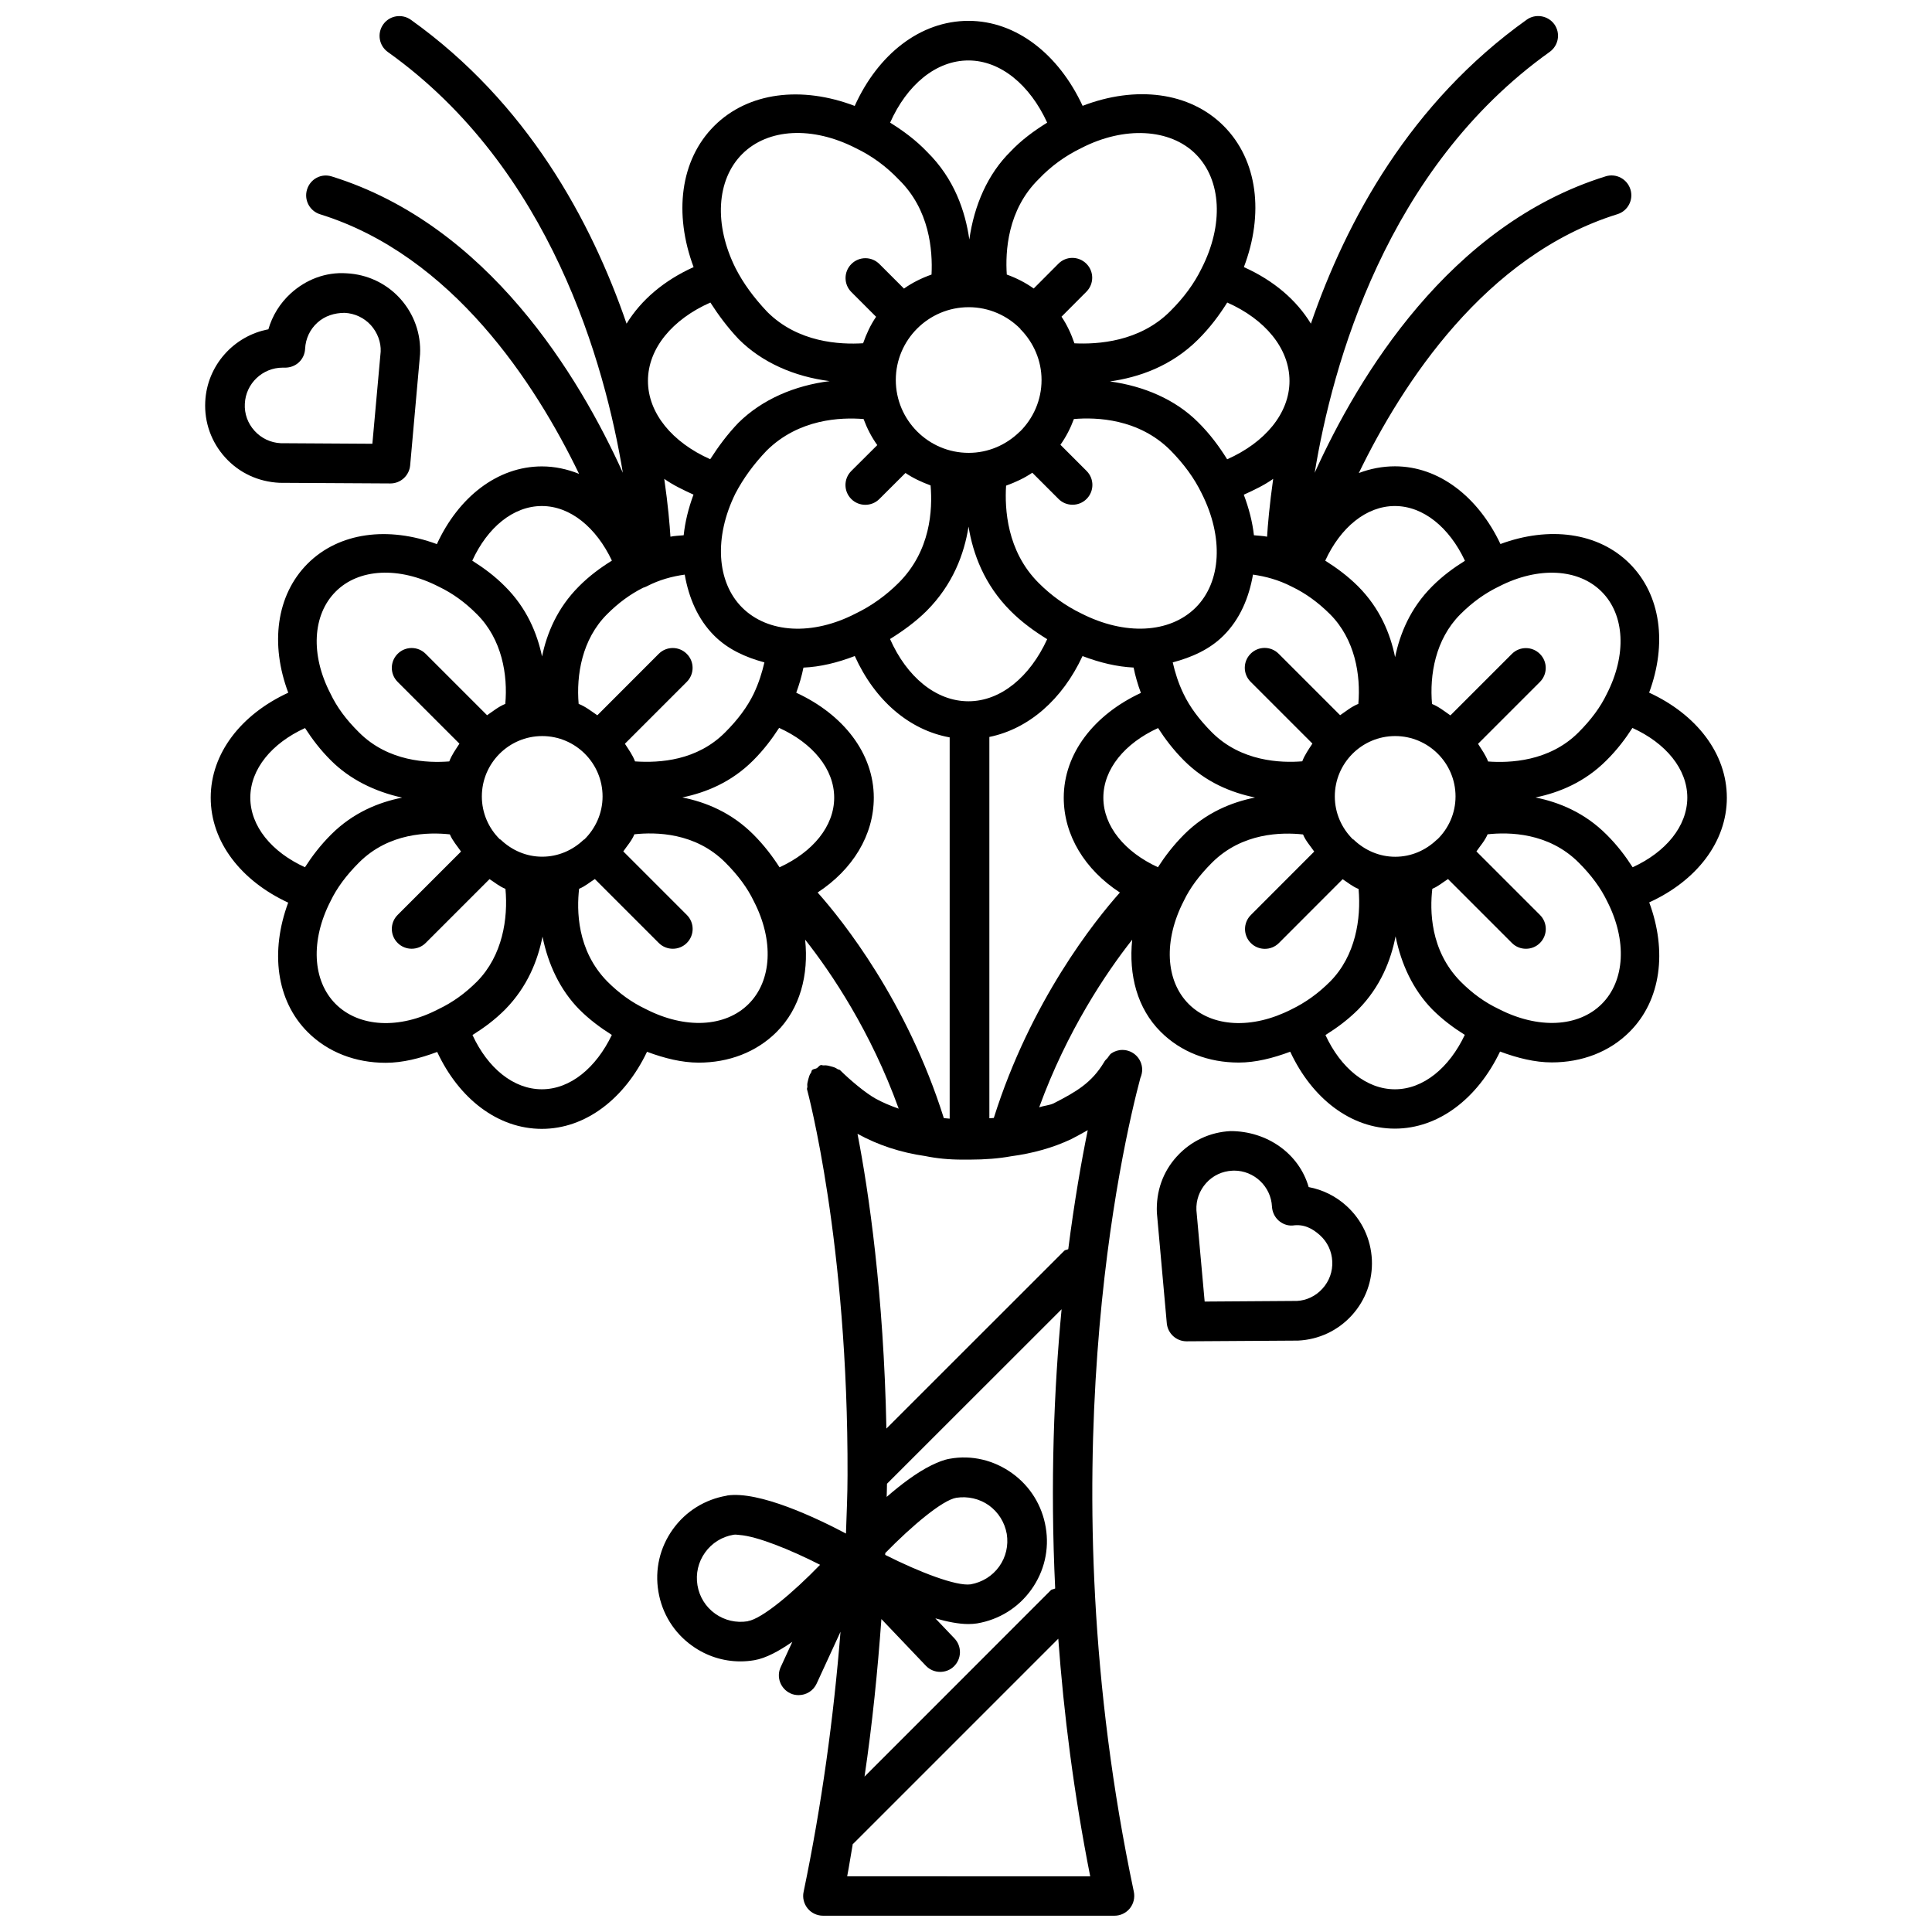 <?xml version="1.0" encoding="UTF-8"?>
<!-- Uploaded to: SVG Repo, www.svgrepo.com, Generator: SVG Repo Mixer Tools -->
<svg width="800px" height="800px" version="1.1" viewBox="144 144 512 512" xmlns="http://www.w3.org/2000/svg">
 <defs>
  <clipPath id="a">
   <path d="m199 148.09h403v503.81h-403z"/>
  </clipPath>
 </defs>
 <g clip-path="url(#a)">
  <path d="m601.63 355.39c0-11.754-8.102-22.082-20.594-27.836 4.766-12.848 3.191-25.84-5.144-34.176-8.355-8.375-21.453-9.949-34.258-5.207-5.898-12.492-16.289-20.594-27.961-20.594-3.316 0-6.527 0.629-9.574 1.785 11.547-23.824 33.523-57.727 68.539-68.602 2.769-0.859 4.305-3.801 3.441-6.57-0.859-2.75-3.777-4.324-6.551-3.465-41.438 12.867-65.578 53.047-77.125 78.574 4.66-28.465 18.895-80.59 62.285-111.55 2.352-1.699 2.918-4.953 1.219-7.328-1.699-2.328-4.996-2.875-7.324-1.195-30.797 21.98-47.758 53.152-57.184 80.547-3.84-6.297-9.887-11.461-17.758-14.988 5.352-14.086 3.695-28.316-5.332-37.387-9.07-9.109-23.387-10.746-37.406-5.352-6.34-13.664-17.59-22.523-30.25-22.523-12.762 0-23.973 8.859-30.145 22.547-14.004-5.336-28.195-3.719-37.242 5.309-9.027 9.027-10.727 23.258-5.457 37.406-7.852 3.547-13.918 8.711-17.762 14.988-9.426-27.395-26.387-58.566-57.184-80.547-2.348-1.656-5.625-1.133-7.305 1.238-1.68 2.352-1.133 5.648 1.238 7.328 43.285 30.879 57.559 82.98 62.262 111.49-11.566-25.527-35.688-65.641-77.105-78.512-2.828-0.922-5.727 0.672-6.586 3.445-0.863 2.769 0.691 5.707 3.461 6.57 35.098 10.914 57.098 44.945 68.625 68.789-3.148-1.258-6.445-1.973-9.844-1.973-11.754 0-22.082 8.102-27.836 20.594-12.891-4.766-25.926-3.148-34.262 5.184-8.355 8.375-9.93 21.414-5.121 34.195-12.492 5.754-20.551 16.082-20.551 27.816s8.062 22.043 20.531 27.816c-4.785 12.91-3.191 25.945 5.164 34.301 5.394 5.394 12.723 8.145 20.676 8.145 4.449 0 9.047-1.156 13.645-2.875 5.773 12.363 16.039 20.383 27.73 20.383 11.629 0 21.957-8.02 27.879-20.426 4.617 1.723 9.258 2.875 13.688 2.875 7.957 0 15.281-2.75 20.656-8.125 6.215-6.215 8.543-15.094 7.559-24.477 6.926 8.773 17.422 24.352 24.793 44.797-2.164-0.754-4.242-1.617-6.172-2.688-2.731-1.531-6.781-4.953-9.363-7.516-0.188-0.188-0.461-0.125-0.672-0.273-0.547-0.418-1.113-0.566-1.785-0.734-0.672-0.188-1.238-0.336-1.93-0.25-0.25 0.02-0.461-0.148-0.715-0.082-0.461 0.125-0.672 0.586-1.07 0.82-0.418 0.23-0.922 0.168-1.258 0.523-0.188 0.188-0.125 0.484-0.273 0.672-0.418 0.547-0.547 1.113-0.734 1.785-0.168 0.672-0.336 1.219-0.23 1.91 0.02 0.25-0.168 0.484-0.082 0.734 0.105 0.398 10.938 40.473 10.727 102.29 0 5.102-0.25 10.266-0.418 15.406-7.789-4.113-22.984-11.355-31.508-10.078-0.043 0-0.043 0.043-0.082 0.043-5.793 0.988-10.875 4.137-14.297 8.922-3.441 4.809-4.809 10.664-3.82 16.5 0.965 5.816 4.137 10.938 8.941 14.359 3.801 2.731 8.25 4.137 12.805 4.137 1.219 0 2.457-0.105 3.672-0.316 3.043-0.504 6.551-2.414 10.078-4.871l-3.086 6.695c-1.219 2.625-0.062 5.731 2.582 6.969 0.715 0.336 1.449 0.461 2.184 0.461 1.973 0 3.883-1.133 4.766-3.066l6.32-13.73c-1.828 22.84-4.977 45.867-9.781 68.938-0.336 1.531 0.062 3.148 1.07 4.387 0.988 1.219 2.5 1.93 4.074 1.93h77.25c1.574 0 3.066-0.715 4.074-1.953 0.988-1.238 1.363-2.832 1.051-4.387-23.387-110.65-2.961-198.12 1.723-215.65 0.316-0.734 0.484-1.512 0.484-2.203 0-2.898-2.352-5.246-5.246-5.246-1.07 0-2.078 0.336-2.918 0.902-0.441 0.293-0.672 0.797-1.008 1.219-0.293 0.355-0.691 0.629-0.883 1.051-3.316 5.543-7.348 7.871-13.395 10.98-1.09 0.523-2.644 0.629-3.84 1.051 7.348-20.215 17.738-35.664 24.645-44.418-0.965 9.383 1.344 18.223 7.559 24.414 5.394 5.394 12.723 8.145 20.676 8.145 4.449 0 9.047-1.156 13.645-2.875 5.773 12.387 16.059 20.383 27.73 20.383 11.629 0 21.957-8.039 27.879-20.426 4.617 1.723 9.258 2.875 13.707 2.875 7.957 0 15.281-2.75 20.637-8.125 8.375-8.375 9.949-21.434 5.184-34.281 12.512-5.703 20.574-16.012 20.574-27.746zm-33.168-54.578c6.129 6.129 6.676 16.711 1.344 27.102-1.66 3.465-4.113 6.801-7.516 10.203-7.746 7.746-18.305 8.102-23.93 7.684-0.652-1.723-1.699-3.148-2.664-4.68l16.395-16.395c2.059-2.059 2.059-5.375 0-7.43-2.059-2.059-5.375-2.059-7.43 0l-16.289 16.289c-1.594-1.09-3.066-2.309-4.871-3.023-0.672-7.66 0.859-17.109 7.496-23.762 3.168-3.168 6.508-5.582 10.309-7.41 10.297-5.277 21.004-4.773 27.156 1.422zm-43.75 65.727c-0.02 0.02 0 0.043-0.02 0.062-2.875 2.731-6.695 4.449-10.938 4.449-4.242 0-8.039-1.723-10.914-4.43-0.02-0.02-0.02-0.062-0.043-0.082-0.062-0.062-0.168-0.043-0.23-0.082-2.961-2.898-4.828-6.926-4.828-11.398 0-8.816 7.18-15.996 15.996-15.996s15.996 7.18 15.996 15.996c0 4.492-1.867 8.523-4.848 11.418-0.043 0.039-0.109 0.02-0.172 0.062zm-130.59 73.766c-9.762-31.004-26.828-52.355-33.441-59.785 9.277-6.066 14.883-15.176 14.883-25.129 0-11.754-8.082-22.062-20.551-27.816 0.82-2.246 1.469-4.449 1.91-6.656 4.449-0.188 9.027-1.301 13.602-3.066 5.332 11.82 14.484 19.629 25.148 21.559v101.04c-0.5-0.035-1.047-0.078-1.551-0.141zm-50.465-75.152c-5.836-5.836-12.594-8.586-18.828-9.824 6.234-1.301 12.953-3.988 18.766-9.805 2.812-2.812 4.973-5.688 6.883-8.629 8.859 4.008 14.59 10.875 14.59 18.492 0 7.598-5.688 14.422-14.484 18.453-1.887-2.938-4.07-5.812-6.926-8.688zm-45.008 1.387c-0.02 0.02 0 0.043-0.02 0.043-2.875 2.731-6.695 4.449-10.957 4.449-4.219 0-8.02-1.723-10.875-4.41-0.023 0-0.023-0.043-0.043-0.082-0.082-0.082-0.211-0.043-0.293-0.125-2.938-2.898-4.766-6.906-4.766-11.355 0-8.816 7.18-15.996 15.996-15.996s15.996 7.18 15.996 15.996c0 4.492-1.891 8.523-4.871 11.441-0.062 0.016-0.125-0.004-0.168 0.039zm6.215-59.746c2.981-3 6.109-5.289 9.551-7.031 0.336-0.082 0.652-0.23 0.965-0.379 3.402-1.762 6.781-2.644 10.078-3.106 1.09 6.172 3.484 11.84 7.809 16.164 3.652 3.652 8.312 5.75 13.309 7.094-0.629 2.707-1.492 5.481-2.856 8.355-1.699 3.484-4.176 6.824-7.559 10.203-7.449 7.473-17.234 8.125-23.867 7.684-0.652-1.723-1.699-3.148-2.688-4.68l16.395-16.395c2.059-2.059 2.059-5.375 0-7.43-2.059-2.059-5.375-2.059-7.43 0l-16.27 16.285c-1.617-1.09-3.106-2.309-4.953-3.023-0.652-7.66 0.883-17.109 7.516-23.742zm95.848-81.387c5.352 0 10.203 2.203 13.707 5.75 0.062 0.062 0.02 0.148 0.082 0.211 0.02 0.02 0.062 0 0.082 0.02 3.336 3.465 5.438 8.145 5.438 13.309 0 5.352-2.203 10.18-5.731 13.688-0.043 0.043-0.105 0.02-0.148 0.062-0.02 0.02 0 0.043-0.02 0.062-3.484 3.379-8.188 5.5-13.414 5.5-10.645 0-19.312-8.668-19.312-19.312 0.004-10.641 8.676-19.289 19.316-19.289zm85.586 74.039c3.652 1.742 6.992 4.156 10.18 7.328 6.613 6.633 8.164 16.102 7.496 23.762-1.805 0.715-3.254 1.93-4.828 3l-16.289-16.289c-2.059-2.059-5.375-2.059-7.43 0-2.059 2.059-2.059 5.375 0 7.43l16.375 16.375c-0.988 1.531-2.035 2.981-2.688 4.703-5.668 0.461-16.207 0.082-23.953-7.684-3.402-3.422-5.856-6.738-7.516-10.203-1.387-2.875-2.246-5.648-2.856-8.332 5.059-1.344 9.781-3.422 13.477-7.117 4.324-4.324 6.719-9.992 7.789-16.145 3.336 0.484 6.738 1.367 10.242 3.172zm-23.848-24.707c5.856 11.566 5.246 23.449-1.574 30.27-6.906 6.863-18.789 7.453-30.375 1.531-4.051-1.953-7.957-4.746-11.273-8.082-8.438-8.438-8.984-19.668-8.605-25.758 2.457-0.883 4.809-1.973 6.949-3.422l6.949 6.949c1.027 1.027 2.352 1.531 3.715 1.531s2.688-0.504 3.715-1.531c2.059-2.059 2.059-5.375 0-7.43l-6.926-6.926c1.492-2.098 2.664-4.387 3.57-6.824 6.004-0.504 17.152-0.125 25.59 8.293 3.562 3.633 6.273 7.305 8.266 11.398zm-61.801 55.105c-8.629 0-16.352-6.488-20.781-16.5 3.441-2.141 6.781-4.555 9.699-7.453 6.969-6.992 9.973-15.113 11.105-22.336 1.176 7.223 4.176 15.387 11.125 22.336 2.918 2.938 6.277 5.375 9.719 7.496-4.578 9.992-12.324 16.457-20.867 16.457zm-27.793-74.797c0.922 2.477 2.121 4.809 3.633 6.906l-6.887 6.863c-2.059 2.059-2.059 5.375 0 7.43 1.027 1.027 2.371 1.531 3.715 1.531s2.688-0.504 3.715-1.531l6.926-6.906c2.035 1.387 4.305 2.434 6.656 3.297 0.547 6.488 0.02 17.34-8.461 25.82-3.336 3.336-7.223 6.129-11.418 8.145-11.398 5.879-23.195 5.246-30.062-1.594-6.797-6.801-7.469-18.703-1.781-30.227 2.098-4.008 4.848-7.789 8.312-11.398 8.543-8.418 19.629-8.816 25.652-8.336zm33.336 185.3v-101.05c10.371-2.121 19.312-9.867 24.688-21.434 4.578 1.742 9.109 2.832 13.539 3.043 0.441 2.227 1.09 4.449 1.93 6.719-12.406 5.773-20.445 16.059-20.445 27.773 0 9.949 5.606 19.082 14.883 25.129-6.613 7.41-23.656 28.738-33.418 59.742-0.379 0.043-0.777 0.043-1.176 0.082zm51.578-75.172c-2.856 2.875-5.039 5.75-6.906 8.648-8.773-4.031-14.465-10.852-14.465-18.43 0-7.598 5.711-14.441 14.504-18.453 1.867 2.898 4.031 5.75 6.844 8.586 5.836 5.836 12.574 8.523 18.852 9.824-6.191 1.238-12.973 3.969-18.828 9.824zm74.457-72.57c-3.023 1.891-5.941 4.031-8.668 6.758-5.836 5.836-8.566 12.594-9.844 18.789-1.258-6.191-4.008-12.953-9.824-18.789-2.769-2.75-5.688-4.891-8.691-6.781 4.031-8.797 10.875-14.484 18.453-14.484 7.555 0.004 14.441 5.691 18.574 14.508zm-52.438-6.379c-1.156-0.23-2.309-0.25-3.484-0.379-0.398-3.547-1.324-7.117-2.688-10.746 2.769-1.258 5.457-2.539 7.789-4.199-0.988 7.012-1.43 12.277-1.617 15.324zm5.941-41.273c0 8.586-6.488 16.312-16.52 20.762-2.121-3.402-4.535-6.676-7.66-9.781-6.023-6.047-14.359-9.613-23.406-10.852 7.516-1.051 16.246-3.969 23.426-11.168 3.148-3.148 5.562-6.402 7.66-9.742 10.012 4.43 16.5 12.156 16.5 20.781zm-24.855-60.121c6.844 6.863 7.473 18.746 1.531 30.355-1.93 3.945-4.641 7.66-8.293 11.293-8.102 8.125-19.23 8.797-25.379 8.5-0.859-2.5-1.953-4.891-3.422-7.055l6.59-6.613c2.059-2.059 2.059-5.375 0-7.43-2.078-2.059-5.394-2.059-7.43 0.02l-6.527 6.551c-2.184-1.555-4.578-2.769-7.137-3.695-0.398-6.004 0.125-17.109 8.48-25.316 3.234-3.402 7.012-6.152 11.316-8.23 11.312-5.809 23.469-5.18 30.27 1.621zm-60.227-24.812c8.523 0 16.289 6.488 20.867 16.48-3.527 2.184-6.863 4.641-9.676 7.621-6.047 5.941-9.676 14.234-10.957 23.344-1.07-7.473-3.969-16.121-11.211-23.238-2.918-3.066-6.277-5.543-9.781-7.727 4.449-10.012 12.152-16.48 20.758-16.48zm-59.953 24.793c6.844-6.824 18.621-7.453 30.188-1.512 4.176 2.016 7.957 4.766 11.336 8.312 8.125 7.957 8.965 18.66 8.648 25.148-2.625 0.922-5.082 2.141-7.305 3.715l-6.508-6.508c-2.059-2.059-5.375-2.059-7.43 0-2.059 2.059-2.059 5.375 0 7.43l6.551 6.551c-1.469 2.141-2.562 4.512-3.441 7.012-6.109 0.379-17.234-0.148-25.402-8.312-3.613-3.82-6.363-7.598-8.379-11.543-5.793-11.566-5.102-23.449 1.742-30.293zm-8.438 39.359c2.121 3.297 4.492 6.527 7.535 9.742 6.152 6.152 14.695 9.887 24.078 11.082-9.258 1.176-17.82 4.789-24.16 11.023-2.984 3.106-5.356 6.34-7.496 9.676-10.012-4.449-16.5-12.176-16.5-20.762 0-8.605 6.508-16.332 16.543-20.762zm-4.473 50.906c-1.344 3.633-2.223 7.199-2.602 10.77-1.176 0.125-2.309 0.125-3.508 0.379-0.188-3.066-0.629-8.336-1.637-15.324 2.309 1.637 4.996 2.918 7.746 4.176zm-40.18 3.023c7.535 0 14.402 5.688 18.559 14.465-3.066 1.91-6.004 4.07-8.734 6.82-5.769 5.773-8.5 12.449-9.781 18.578-1.301-6.129-4.031-12.805-9.805-18.555-2.746-2.773-5.664-4.914-8.688-6.824 4.027-8.797 10.852-14.484 18.449-14.484zm-54.66 22.691c6.129-6.172 16.793-6.719 27.289-1.344 3.695 1.762 7.012 4.156 10.18 7.348 6.633 6.613 8.188 16.078 7.496 23.742-1.785 0.715-3.254 1.934-4.828 3.004l-16.27-16.27c-2.059-2.059-5.375-2.059-7.43 0-2.059 2.059-2.059 5.375 0 7.43l16.375 16.375c-0.988 1.531-2.039 2.961-2.691 4.703-5.668 0.441-16.145 0.105-23.93-7.703-3.402-3.359-5.856-6.676-7.578-10.309-5.312-10.246-4.746-20.824 1.387-26.977zm-22.609 54.602c0-7.598 5.711-14.441 14.504-18.453 1.891 2.918 4.051 5.793 6.863 8.586 4.977 4.977 11.57 8.25 18.875 9.848-6.234 1.238-13.016 3.969-18.852 9.805-2.856 2.856-5.039 5.75-6.906 8.648-8.797-4.012-14.484-10.855-14.484-18.434zm22.629 54.684c-6.172-6.172-6.738-16.836-1.344-27.312 1.66-3.441 4.113-6.781 7.516-10.18 7.957-7.957 18.43-8.082 24.078-7.473 0.715 1.699 1.93 3.043 2.961 4.555l-16.793 16.793c-2.059 2.059-2.059 5.375 0 7.43 1.027 1.027 2.371 1.531 3.715 1.531s2.688-0.504 3.715-1.531l16.918-16.918c1.406 0.902 2.644 1.953 4.219 2.582 0.734 7.871-0.777 17.676-7.496 24.52-3.168 3.168-6.508 5.582-10.328 7.391-10.324 5.375-20.988 4.766-27.16-1.387zm54.641 22.59c-7.559 0-14.359-5.648-18.391-14.379 3.023-1.891 5.941-4.031 8.691-6.801 5.879-6.004 8.605-12.953 9.867-19.27 1.492 7.367 4.66 14.129 9.742 19.293 2.731 2.731 5.648 4.871 8.629 6.758-4.18 8.73-11.023 14.398-18.539 14.398zm54.789-22.609c-6.172 6.172-16.836 6.719-27.312 1.324-3.672-1.742-6.992-4.137-10.141-7.285-8.125-8.293-8.102-18.977-7.473-24.562 1.555-0.629 2.769-1.699 4.176-2.582l16.941 16.941c1.027 1.027 2.371 1.531 3.715 1.531s2.688-0.504 3.715-1.531c2.059-2.059 2.059-5.375 0-7.43l-16.836-16.836c1.027-1.492 2.246-2.832 2.938-4.535 5.668-0.609 16.145-0.504 24.098 7.473 3.422 3.422 5.879 6.758 7.578 10.309 5.34 10.367 4.773 21.031-1.398 27.184zm82.941 80.902c-1.996 20.949-3.043 45.93-1.699 73.996-0.379 0.23-0.859 0.168-1.176 0.484l-49.352 49.375c2.078-13.98 3.465-27.898 4.473-41.754l11.777 12.363c1.027 1.09 2.414 1.637 3.801 1.637 1.301 0 2.602-0.461 3.609-1.426 2.098-2.016 2.184-5.332 0.188-7.43l-5.082-5.332c3.148 0.902 6.172 1.512 8.754 1.512 0.82 0 1.594-0.062 2.309-0.168 5.836-0.988 10.938-4.156 14.379-8.965s4.809-10.664 3.82-16.48c-0.965-5.816-4.137-10.938-8.941-14.379-4.785-3.422-10.645-4.871-16.48-3.82-1.531 0.25-3.191 0.922-4.914 1.762-3.863 1.91-7.977 5.016-11.82 8.355 0.02-1.156 0.082-2.332 0.082-3.484zm-24.121 72.906c-3.777 0.523-13.52-3.211-22.629-7.809 0-0.168 0-0.316 0.02-0.484 7.117-7.285 15.176-14.043 18.828-14.652 3.023-0.461 6.129 0.23 8.648 2.016 2.519 1.828 4.176 4.512 4.723 7.559 0.484 3.066-0.211 6.129-2.016 8.648-1.801 2.519-4.508 4.176-7.574 4.723zm-72.379 0.23c-0.504-3.066 0.211-6.152 2.016-8.668 1.805-2.519 4.492-4.199 7.535-4.703 0.043 0 0.125 0 0.168-0.02 0.379-0.082 1.008 0.062 1.492 0.082 4.512 0.336 13.16 3.758 21.285 7.894-7.16 7.41-15.406 14.316-19.125 14.926-0.02 0-0.043 0.043-0.062 0.043-3.086 0.484-6.109-0.23-8.629-2.016-2.496-1.789-4.176-4.473-4.68-7.539zm39.676 77.145c0.566-2.875 0.965-5.731 1.492-8.605 0.043-0.043 0.105-0.02 0.148-0.062l54.305-54.305c1.449 19.816 4.094 40.891 8.461 62.977zm59.387-195.37c1.512-0.777 2.961-1.574 4.367-2.371-1.68 8.23-3.547 18.895-5.164 31.531-0.355 0.211-0.797 0.148-1.09 0.461l-47.105 47.086c-0.715-35.727-4.68-62.766-7.66-78.113 5.414 2.981 11.379 4.953 17.949 5.898 3.066 0.629 6.297 0.945 9.887 0.945h1.891c4.094 0 7.871-0.316 10.938-0.883 5.805-0.777 11.16-2.266 15.988-4.555zm31.129-35.793c-6.172-6.172-6.719-16.836-1.324-27.312 1.637-3.441 4.094-6.758 7.496-10.16 7.996-7.977 18.473-8.082 24.121-7.473 0.691 1.699 1.93 3.023 2.961 4.535l-16.793 16.816c-2.059 2.059-2.059 5.375 0 7.43 1.027 1.027 2.371 1.531 3.715 1.531s2.688-0.504 3.715-1.531l16.898-16.918c1.406 0.902 2.644 1.973 4.219 2.582 0.715 7.894-0.797 17.695-7.496 24.496-3.191 3.191-6.551 5.606-10.328 7.43-10.391 5.293-21.012 4.746-27.184-1.426zm54.645 22.59c-7.559 0-14.379-5.648-18.41-14.379 3.023-1.891 5.941-4.031 8.711-6.801 5.898-6.023 8.629-13.016 9.867-19.355 1.492 7.391 4.66 14.191 9.742 19.375 2.731 2.731 5.625 4.871 8.605 6.738-4.137 8.754-11 14.422-18.516 14.422zm54.809-22.609c-6.215 6.191-16.855 6.695-27.312 1.324-3.672-1.742-6.992-4.137-10.117-7.285-8.125-8.27-8.125-18.977-7.473-24.562 1.531-0.629 2.769-1.699 4.156-2.582l16.941 16.941c1.027 1.027 2.352 1.531 3.715 1.531s2.688-0.504 3.715-1.531c2.059-2.059 2.059-5.375 0-7.43l-16.836-16.836c1.027-1.492 2.246-2.832 2.961-4.535 5.648-0.609 16.121-0.504 24.121 7.473 3.402 3.402 5.856 6.738 7.578 10.309 5.289 10.348 4.723 21.031-1.449 27.184zm8.188-36.234c-1.891-2.938-4.074-5.836-6.926-8.668-5.836-5.836-12.594-8.566-18.809-9.824 6.254-1.301 12.973-4.008 18.789-9.824 2.856-2.832 5.016-5.711 6.887-8.605 8.836 4.008 14.547 10.875 14.547 18.473-0.023 7.598-5.715 14.441-14.488 18.449z"/>
 </g>
 <path d="m218.1 271.95 29.348 0.168h0.02c2.707 0 4.977-2.078 5.227-4.785l2.625-29.453c0.273-5.457-1.617-10.707-5.289-14.777-3.672-4.031-8.711-6.402-14.191-6.676-5.5-0.375-10.746 1.637-14.797 5.332-2.856 2.606-4.871 5.898-5.922 9.512-9.133 1.719-16.27 9.551-16.73 19.184-0.273 5.481 1.617 10.73 5.289 14.781 3.695 4.07 8.734 6.445 14.422 6.715zm0.82-30.52h0.461c1.344 0.043 2.75-0.418 3.777-1.363 1.027-0.922 1.637-2.246 1.699-3.633 0.125-2.664 1.281-5.144 3.254-6.926 1.973-1.785 4.473-2.582 7.223-2.602 2.688 0.141 5.144 1.297 6.949 3.269 1.785 1.996 2.707 4.555 2.602 6.992l-2.203 24.434-24.289-0.148c-2.664-0.125-5.144-1.301-6.926-3.273-1.805-1.973-2.731-4.535-2.582-7.199 0.25-5.356 4.703-9.551 10.035-9.551z"/>
 <path d="m490.81 458.59c-2.562-8.941-11.082-14.84-20.699-14.84-5.481 0.273-10.516 2.644-14.211 6.695-3.695 4.031-5.582 9.277-5.312 14.988l2.625 29.242c0.25 2.707 2.519 4.785 5.227 4.785h0.043l29.535-0.188c5.481-0.273 10.516-2.625 14.211-6.676 3.695-4.051 5.582-9.301 5.332-14.777-0.273-5.457-2.625-10.496-6.695-14.211-2.875-2.625-6.336-4.324-10.055-5.019zm3.652 26.914c-1.785 1.996-4.262 3.129-6.719 3.254l-24.496 0.168-2.184-24.203c-0.125-2.664 0.797-5.227 2.602-7.223 1.805-1.996 4.262-3.129 6.926-3.254 0.148-0.02 0.316-0.02 0.461-0.02 5.312 0 9.781 4.199 10.035 9.551 0.082 1.387 0.691 2.707 1.723 3.652 1.027 0.922 2.371 1.449 3.777 1.344 2.918-0.441 5.227 0.777 7.223 2.582 1.996 1.805 3.129 4.262 3.254 6.926 0.129 2.668-0.793 5.25-2.602 7.223z"/>
</svg>